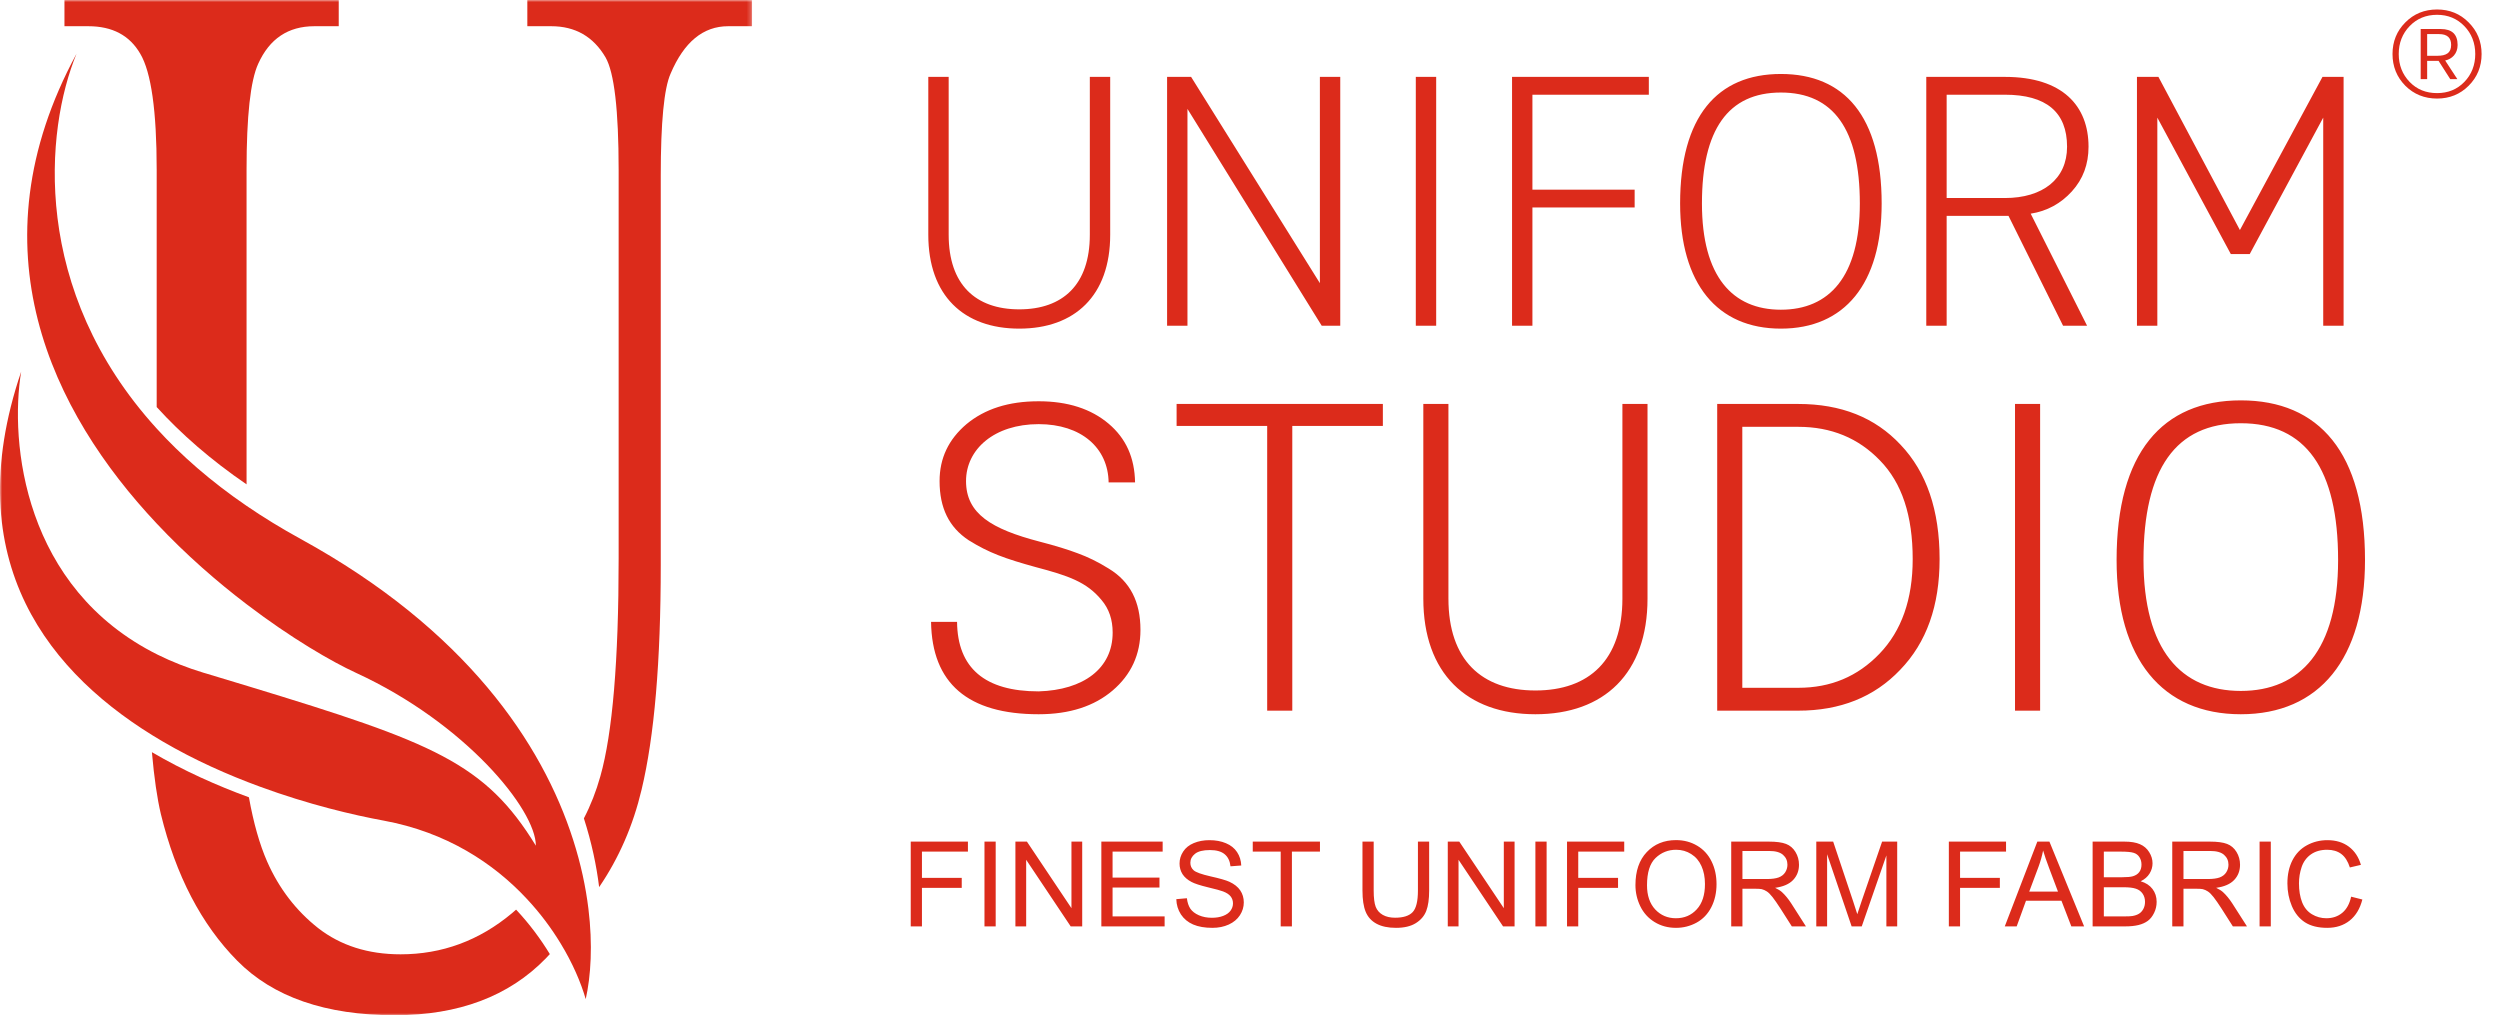 <svg width="591" height="240" viewBox="0 0 591 240" fill="none" xmlns="http://www.w3.org/2000/svg">
<mask id="mask0_125_9" style="mask-type:luminance" maskUnits="userSpaceOnUse" x="0" y="0" width="178" height="240">
<path d="M177.778 0H0V240H177.778V0Z" fill="white"/>
</mask>
<g mask="url(#mask0_125_9)">
<path d="M138.464 236.19C137.32 232.254 135.365 227.67 132.52 223.01C130.375 219.478 127.733 215.898 124.546 212.494C116.686 204.051 105.549 196.723 90.705 193.994C83.555 192.685 72.902 190.184 61.384 185.942C53.867 183.187 45.968 179.682 38.451 175.277C11.797 159.682 -10.248 132.838 5.003 87.86C2.248 104.571 5.562 139.035 37.321 154.794C40.635 156.432 44.241 157.867 48.191 159.061L48.597 159.174C52.216 160.267 55.632 161.307 58.883 162.285C102.413 175.53 114.692 180.355 126.679 199.923C126.679 191.365 109.981 170.946 84.165 159.061C78.451 156.432 68.838 150.882 58.286 142.832C51.327 137.536 43.962 131.136 37.041 123.759C12.318 97.448 -6.844 58.705 18.095 12.698C10.616 30.844 7.251 68.559 37.041 101.308C42.806 107.644 49.816 113.79 58.286 119.581C62.222 122.273 66.489 124.889 71.086 127.416C110.057 148.787 128.203 175.733 135.491 198.539C137.333 204.267 138.477 209.739 139.098 214.794C140.152 223.378 139.682 230.768 138.464 236.19Z" fill="#DC2B1B"/>
<path d="M80.076 0V6.197H74.324C68.127 6.197 63.708 9.156 61.041 15.073C59.2 19.086 58.286 27.454 58.286 40.178V114.502C49.816 108.711 42.807 102.565 37.041 96.229V40.178C37.041 26.235 35.746 17.079 33.169 12.724C30.654 8.368 26.565 6.197 20.876 6.197H15.238V0H80.076Z" fill="#DC2B1B"/>
<path d="M122.006 215.035C125.194 218.438 127.834 222.019 129.981 225.549C129.663 225.904 129.333 226.259 128.991 226.603C120.292 235.53 108.406 240 93.359 240C76.99 240 64.559 235.707 56.076 227.11C47.594 218.514 41.575 206.958 38.032 192.456C37.156 188.774 36.444 183.898 35.911 177.816C43.429 182.222 51.327 185.726 58.844 188.482C59.936 194.565 61.371 199.619 63.149 203.669C65.956 210.032 69.981 215.275 75.213 219.403C80.521 223.53 87.022 225.6 94.692 225.6C104.495 225.6 113.282 222.362 121.028 215.885C121.359 215.606 121.689 215.326 122.006 215.035Z" fill="#DC2B1B"/>
<path d="M177.778 0V6.197H172.14C166.234 6.197 161.701 9.93 158.527 17.41C156.978 20.876 156.202 28.914 156.202 41.524V133.6C156.202 156.368 154.692 174.058 151.669 186.68C149.663 195.149 146.324 202.832 141.637 209.714C141.015 204.661 139.872 199.187 138.031 193.461C139.644 190.362 140.94 187.035 141.93 183.493C144.799 173.333 146.247 156.203 146.247 132.089V40.178C146.247 26.006 145.205 17.13 143.149 13.562C140.266 8.648 135.988 6.197 130.311 6.197H124.66V0H177.778Z" fill="#DC2B1B"/>
</g>
<path d="M219.45 55.5V18.176H224.266V55.5C224.266 67.282 230.63 73.13 240.95 73.13C251.27 73.13 257.634 67.282 257.634 55.5V18.176H262.45V55.5C262.45 69.862 254.108 77.688 240.95 77.688C227.792 77.688 219.45 69.862 219.45 55.5ZM280.716 77H275.9V18.176H281.576L312.02 66.938V18.176H316.836V77H312.45L280.716 25.744V77ZM339.513 77H334.697V18.176H339.513V77ZM362.264 77H357.448V18.176H389.784V22.39H362.264V44.836H386.43V49.05H362.264V77ZM397.18 48.104C397.18 27.55 405.952 17.488 421.002 17.488C436.052 17.488 444.824 27.55 444.824 48.104C444.824 67.11 436.052 77.688 421.002 77.688C405.952 77.688 397.18 67.11 397.18 48.104ZM439.664 48.104C439.664 30.646 433.472 21.874 421.002 21.874C408.532 21.874 402.34 30.646 402.34 48.104C402.34 65.39 409.564 73.216 421.002 73.216C432.44 73.216 439.664 65.39 439.664 48.104ZM493.728 34.688C493.728 38.816 492.438 42.342 489.772 45.266C487.192 48.104 483.924 49.91 480.054 50.512L493.384 77H487.708L474.808 51.028H460.188V77H455.372V18.176H473.948C487.622 18.176 493.728 25.056 493.728 34.688ZM460.188 46.814H473.948C482.892 46.814 488.654 42.342 488.654 34.688C488.654 26.518 483.752 22.39 473.948 22.39H460.188V46.814ZM509.993 77H505.177V18.176H510.251L529.515 54.382L549.037 18.176H554.025V77H549.209V27.808L531.837 60.058H527.365L509.993 27.808V77Z" fill="#DC2B1B"/>
<path d="M245.542 168.848C228.794 168.848 220.314 161.534 220.102 147.012H226.25C226.356 157.93 232.822 163.442 245.542 163.442C256.142 163.124 263.032 158.036 263.032 149.556C263.032 146.482 262.184 143.938 260.382 141.818C256.884 137.578 252.538 136.094 244.906 134.08C237.592 132.066 233.776 130.688 229.006 127.72C224.342 124.646 222.116 120.088 222.116 113.728C222.116 108.322 224.236 103.87 228.476 100.266C232.822 96.662 238.44 94.86 245.542 94.86C252.432 94.86 257.944 96.662 262.078 100.16C266.212 103.658 268.226 108.216 268.332 114.046H262.078C261.972 105.884 255.612 100.266 245.542 100.266C235.048 100.266 228.37 106.202 228.37 113.728C228.37 121.466 234.412 125.07 245.754 128.038C249.464 128.992 252.538 129.946 254.764 130.794C257.096 131.642 259.534 132.808 262.078 134.398C267.166 137.472 269.604 142.242 269.604 148.92C269.604 154.75 267.378 159.52 263.032 163.23C258.686 166.94 252.856 168.848 245.542 168.848ZM305.497 168H299.561V100.69H278.149V95.496H326.909V100.69H305.497V168ZM336.473 141.5V95.496H342.409V141.5C342.409 156.022 350.253 163.23 362.973 163.23C375.693 163.23 383.537 156.022 383.537 141.5V95.496H389.473V141.5C389.473 159.202 379.191 168.848 362.973 168.848C346.755 168.848 336.473 159.202 336.473 141.5ZM425.131 168H405.945V95.496H425.131C435.201 95.496 443.257 98.676 449.299 105.142C455.447 111.608 458.521 120.618 458.521 132.172C458.521 143.196 455.447 151.888 449.193 158.354C443.045 164.82 434.989 168 425.131 168ZM411.881 100.902V162.594H425.131C432.763 162.594 439.123 159.944 444.317 154.538C449.511 149.132 452.161 141.712 452.161 132.172C452.161 121.89 449.617 114.152 444.423 108.852C439.335 103.552 432.869 100.902 425.131 100.902H411.881ZM482.285 168H476.349V95.496H482.285V168ZM500.363 132.384C500.363 107.05 511.175 94.648 529.725 94.648C548.275 94.648 559.087 107.05 559.087 132.384C559.087 155.81 548.275 168.848 529.725 168.848C511.175 168.848 500.363 155.81 500.363 132.384ZM552.727 132.384C552.727 110.866 545.095 100.054 529.725 100.054C514.355 100.054 506.723 110.866 506.723 132.384C506.723 153.69 515.627 163.336 529.725 163.336C543.823 163.336 552.727 153.69 552.727 132.384Z" fill="#DC2B1B"/>
<path d="M215.297 219V198.957H228.818V201.322H217.949V207.529H227.355V209.895H217.949V219H215.297ZM232.729 219V198.957H235.381V219H232.729ZM240.043 219V198.957H242.764L253.291 214.693V198.957H255.834V219H253.113L242.586 203.25V219H240.043ZM260.359 219V198.957H274.852V201.322H263.012V207.461H274.1V209.812H263.012V216.635H275.316V219H260.359ZM278.078 212.561L280.58 212.342C280.699 213.344 280.972 214.169 281.4 214.816C281.838 215.454 282.512 215.974 283.424 216.375C284.335 216.767 285.361 216.963 286.5 216.963C287.512 216.963 288.405 216.812 289.18 216.512C289.954 216.211 290.529 215.801 290.902 215.281C291.285 214.753 291.477 214.178 291.477 213.559C291.477 212.93 291.294 212.383 290.93 211.918C290.565 211.444 289.964 211.048 289.125 210.729C288.587 210.519 287.398 210.195 285.557 209.758C283.715 209.311 282.426 208.892 281.688 208.5C280.73 207.999 280.015 207.379 279.541 206.641C279.076 205.893 278.844 205.059 278.844 204.139C278.844 203.127 279.131 202.184 279.705 201.309C280.279 200.424 281.118 199.755 282.221 199.299C283.324 198.843 284.549 198.615 285.898 198.615C287.384 198.615 288.692 198.857 289.822 199.34C290.962 199.814 291.837 200.516 292.447 201.445C293.058 202.375 293.386 203.428 293.432 204.604L290.889 204.795C290.752 203.528 290.287 202.571 289.494 201.924C288.71 201.277 287.548 200.953 286.008 200.953C284.404 200.953 283.232 201.249 282.494 201.842C281.765 202.425 281.4 203.132 281.4 203.961C281.4 204.681 281.66 205.273 282.18 205.738C282.69 206.203 284.021 206.682 286.172 207.174C288.332 207.657 289.813 208.081 290.615 208.445C291.782 208.983 292.643 209.667 293.199 210.496C293.755 211.316 294.033 212.264 294.033 213.34C294.033 214.406 293.728 215.413 293.117 216.361C292.507 217.3 291.627 218.034 290.479 218.562C289.339 219.082 288.054 219.342 286.623 219.342C284.809 219.342 283.287 219.077 282.057 218.549C280.835 218.02 279.874 217.227 279.172 216.17C278.479 215.104 278.115 213.9 278.078 212.561ZM302.756 219V201.322H296.152V198.957H312.039V201.322H305.408V219H302.756ZM335.199 198.957H337.852V210.537C337.852 212.551 337.624 214.151 337.168 215.336C336.712 216.521 335.887 217.487 334.693 218.234C333.508 218.973 331.95 219.342 330.018 219.342C328.14 219.342 326.604 219.018 325.41 218.371C324.216 217.724 323.364 216.79 322.854 215.568C322.343 214.338 322.088 212.661 322.088 210.537V198.957H324.74V210.523C324.74 212.264 324.9 213.549 325.219 214.379C325.547 215.199 326.103 215.833 326.887 216.279C327.68 216.726 328.646 216.949 329.785 216.949C331.736 216.949 333.126 216.507 333.955 215.623C334.785 214.739 335.199 213.039 335.199 210.523V198.957ZM342.254 219V198.957H344.975L355.502 214.693V198.957H358.045V219H355.324L344.797 203.25V219H342.254ZM362.967 219V198.957H365.619V219H362.967ZM370.445 219V198.957H383.967V201.322H373.098V207.529H382.504V209.895H373.098V219H370.445ZM386.619 209.238C386.619 205.911 387.512 203.309 389.299 201.432C391.085 199.545 393.391 198.602 396.217 198.602C398.067 198.602 399.735 199.044 401.221 199.928C402.706 200.812 403.837 202.047 404.611 203.633C405.395 205.21 405.787 207.001 405.787 209.006C405.787 211.038 405.377 212.857 404.557 214.461C403.736 216.065 402.574 217.282 401.07 218.111C399.566 218.932 397.944 219.342 396.203 219.342C394.316 219.342 392.63 218.886 391.145 217.975C389.659 217.063 388.533 215.819 387.768 214.242C387.002 212.665 386.619 210.997 386.619 209.238ZM389.354 209.279C389.354 211.695 390.001 213.6 391.295 214.994C392.598 216.38 394.23 217.072 396.189 217.072C398.186 217.072 399.826 216.37 401.111 214.967C402.406 213.563 403.053 211.572 403.053 208.992C403.053 207.361 402.775 205.939 402.219 204.727C401.672 203.505 400.865 202.562 399.799 201.896C398.742 201.222 397.552 200.885 396.23 200.885C394.353 200.885 392.735 201.532 391.377 202.826C390.028 204.111 389.354 206.262 389.354 209.279ZM409.26 219V198.957H418.146C419.933 198.957 421.291 199.139 422.221 199.504C423.15 199.859 423.893 200.493 424.449 201.404C425.005 202.316 425.283 203.323 425.283 204.426C425.283 205.848 424.823 207.046 423.902 208.021C422.982 208.997 421.56 209.617 419.637 209.881C420.339 210.218 420.872 210.551 421.236 210.879C422.011 211.59 422.745 212.479 423.438 213.545L426.924 219H423.588L420.936 214.83C420.161 213.627 419.523 212.706 419.021 212.068C418.52 211.43 418.069 210.984 417.668 210.729C417.276 210.473 416.875 210.296 416.465 210.195C416.164 210.132 415.672 210.1 414.988 210.1H411.912V219H409.26ZM411.912 207.803H417.613C418.826 207.803 419.773 207.68 420.457 207.434C421.141 207.178 421.66 206.777 422.016 206.23C422.371 205.674 422.549 205.073 422.549 204.426C422.549 203.478 422.202 202.699 421.51 202.088C420.826 201.477 419.742 201.172 418.256 201.172H411.912V207.803ZM429.371 219V198.957H433.363L438.107 213.148C438.545 214.47 438.864 215.459 439.064 216.115C439.292 215.386 439.648 214.315 440.131 212.902L444.93 198.957H448.498V219H445.941V202.225L440.117 219H437.725L431.928 201.938V219H429.371ZM460.707 219V198.957H474.229V201.322H463.359V207.529H472.766V209.895H463.359V219H460.707ZM473.928 219L481.625 198.957H484.482L492.686 219H489.664L487.326 212.93H478.945L476.744 219H473.928ZM479.711 210.77H486.506L484.414 205.219C483.776 203.533 483.302 202.147 482.992 201.062C482.737 202.348 482.377 203.624 481.912 204.891L479.711 210.77ZM494.695 219V198.957H502.215C503.746 198.957 504.972 199.162 505.893 199.572C506.822 199.973 507.547 200.598 508.066 201.445C508.595 202.284 508.859 203.163 508.859 204.084C508.859 204.941 508.627 205.747 508.162 206.504C507.697 207.26 506.995 207.871 506.057 208.336C507.269 208.691 508.199 209.298 508.846 210.154C509.502 211.011 509.83 212.023 509.83 213.189C509.83 214.128 509.63 215.003 509.229 215.814C508.837 216.617 508.349 217.236 507.766 217.674C507.182 218.111 506.449 218.444 505.564 218.672C504.689 218.891 503.614 219 502.338 219H494.695ZM497.348 207.379H501.682C502.857 207.379 503.701 207.301 504.211 207.146C504.885 206.946 505.391 206.613 505.729 206.148C506.075 205.684 506.248 205.1 506.248 204.398C506.248 203.733 506.089 203.15 505.77 202.648C505.451 202.138 504.995 201.792 504.402 201.609C503.81 201.418 502.794 201.322 501.354 201.322H497.348V207.379ZM497.348 216.635H502.338C503.195 216.635 503.796 216.603 504.143 216.539C504.753 216.43 505.264 216.247 505.674 215.992C506.084 215.737 506.421 215.368 506.686 214.885C506.95 214.393 507.082 213.827 507.082 213.189C507.082 212.442 506.891 211.795 506.508 211.248C506.125 210.692 505.592 210.305 504.908 210.086C504.234 209.858 503.258 209.744 501.982 209.744H497.348V216.635ZM513.521 219V198.957H522.408C524.195 198.957 525.553 199.139 526.482 199.504C527.412 199.859 528.155 200.493 528.711 201.404C529.267 202.316 529.545 203.323 529.545 204.426C529.545 205.848 529.085 207.046 528.164 208.021C527.243 208.997 525.822 209.617 523.898 209.881C524.6 210.218 525.133 210.551 525.498 210.879C526.273 211.59 527.007 212.479 527.699 213.545L531.186 219H527.85L525.197 214.83C524.423 213.627 523.785 212.706 523.283 212.068C522.782 211.43 522.331 210.984 521.93 210.729C521.538 210.473 521.137 210.296 520.727 210.195C520.426 210.132 519.934 210.1 519.25 210.1H516.174V219H513.521ZM516.174 207.803H521.875C523.087 207.803 524.035 207.68 524.719 207.434C525.402 207.178 525.922 206.777 526.277 206.23C526.633 205.674 526.811 205.073 526.811 204.426C526.811 203.478 526.464 202.699 525.771 202.088C525.088 201.477 524.003 201.172 522.518 201.172H516.174V207.803ZM534.166 219V198.957H536.818V219H534.166ZM555.809 211.973L558.461 212.643C557.905 214.821 556.902 216.484 555.453 217.633C554.013 218.772 552.249 219.342 550.162 219.342C548.002 219.342 546.243 218.904 544.885 218.029C543.536 217.145 542.506 215.869 541.795 214.201C541.093 212.533 540.742 210.742 540.742 208.828C540.742 206.741 541.139 204.923 541.932 203.373C542.734 201.814 543.868 200.634 545.336 199.832C546.812 199.021 548.435 198.615 550.203 198.615C552.208 198.615 553.895 199.126 555.262 200.146C556.629 201.167 557.581 202.603 558.119 204.453L555.508 205.068C555.043 203.61 554.368 202.548 553.484 201.883C552.6 201.217 551.488 200.885 550.148 200.885C548.608 200.885 547.318 201.254 546.279 201.992C545.249 202.73 544.525 203.724 544.105 204.973C543.686 206.212 543.477 207.493 543.477 208.814C543.477 210.519 543.723 212.009 544.215 213.285C544.716 214.552 545.491 215.5 546.539 216.129C547.587 216.758 548.722 217.072 549.943 217.072C551.429 217.072 552.687 216.644 553.717 215.787C554.747 214.93 555.444 213.659 555.809 211.973Z" fill="#DC2B1B"/>
<path d="M576.12 23.3C573.15 23.3 570.63 22.28 568.62 20.27C566.61 18.23 565.59 15.74 565.59 12.77C565.59 9.8 566.61 7.31 568.62 5.3C570.63 3.26 573.15 2.24 576.12 2.24C579.09 2.24 581.58 3.26 583.59 5.3C585.63 7.34 586.65 9.83 586.65 12.77C586.65 15.74 585.63 18.23 583.59 20.27C581.58 22.28 579.09 23.3 576.12 23.3ZM576.12 22.01C578.7 22.01 580.86 21.14 582.57 19.37C584.28 17.6 585.15 15.38 585.15 12.77C585.15 10.16 584.28 7.94 582.57 6.17C580.86 4.4 578.7 3.5 576.12 3.5C573.51 3.5 571.35 4.4 569.64 6.17C567.93 7.94 567.06 10.16 567.06 12.77C567.06 15.38 567.93 17.6 569.64 19.37C571.35 21.14 573.51 22.01 576.12 22.01ZM573.78 18.71H572.25V6.86H576.99C579.66 6.86 580.98 8.12 580.98 10.64C580.98 12.71 579.63 13.97 578.04 14.3L580.92 18.71H579.24L576.48 14.39H573.78V18.71ZM573.78 8.06V13.19H576.15C578.28 13.19 579.45 12.53 579.45 10.61C579.45 8.9 578.49 8.06 576.6 8.06H573.78Z" fill="#DC2B1B"/>
</svg>
